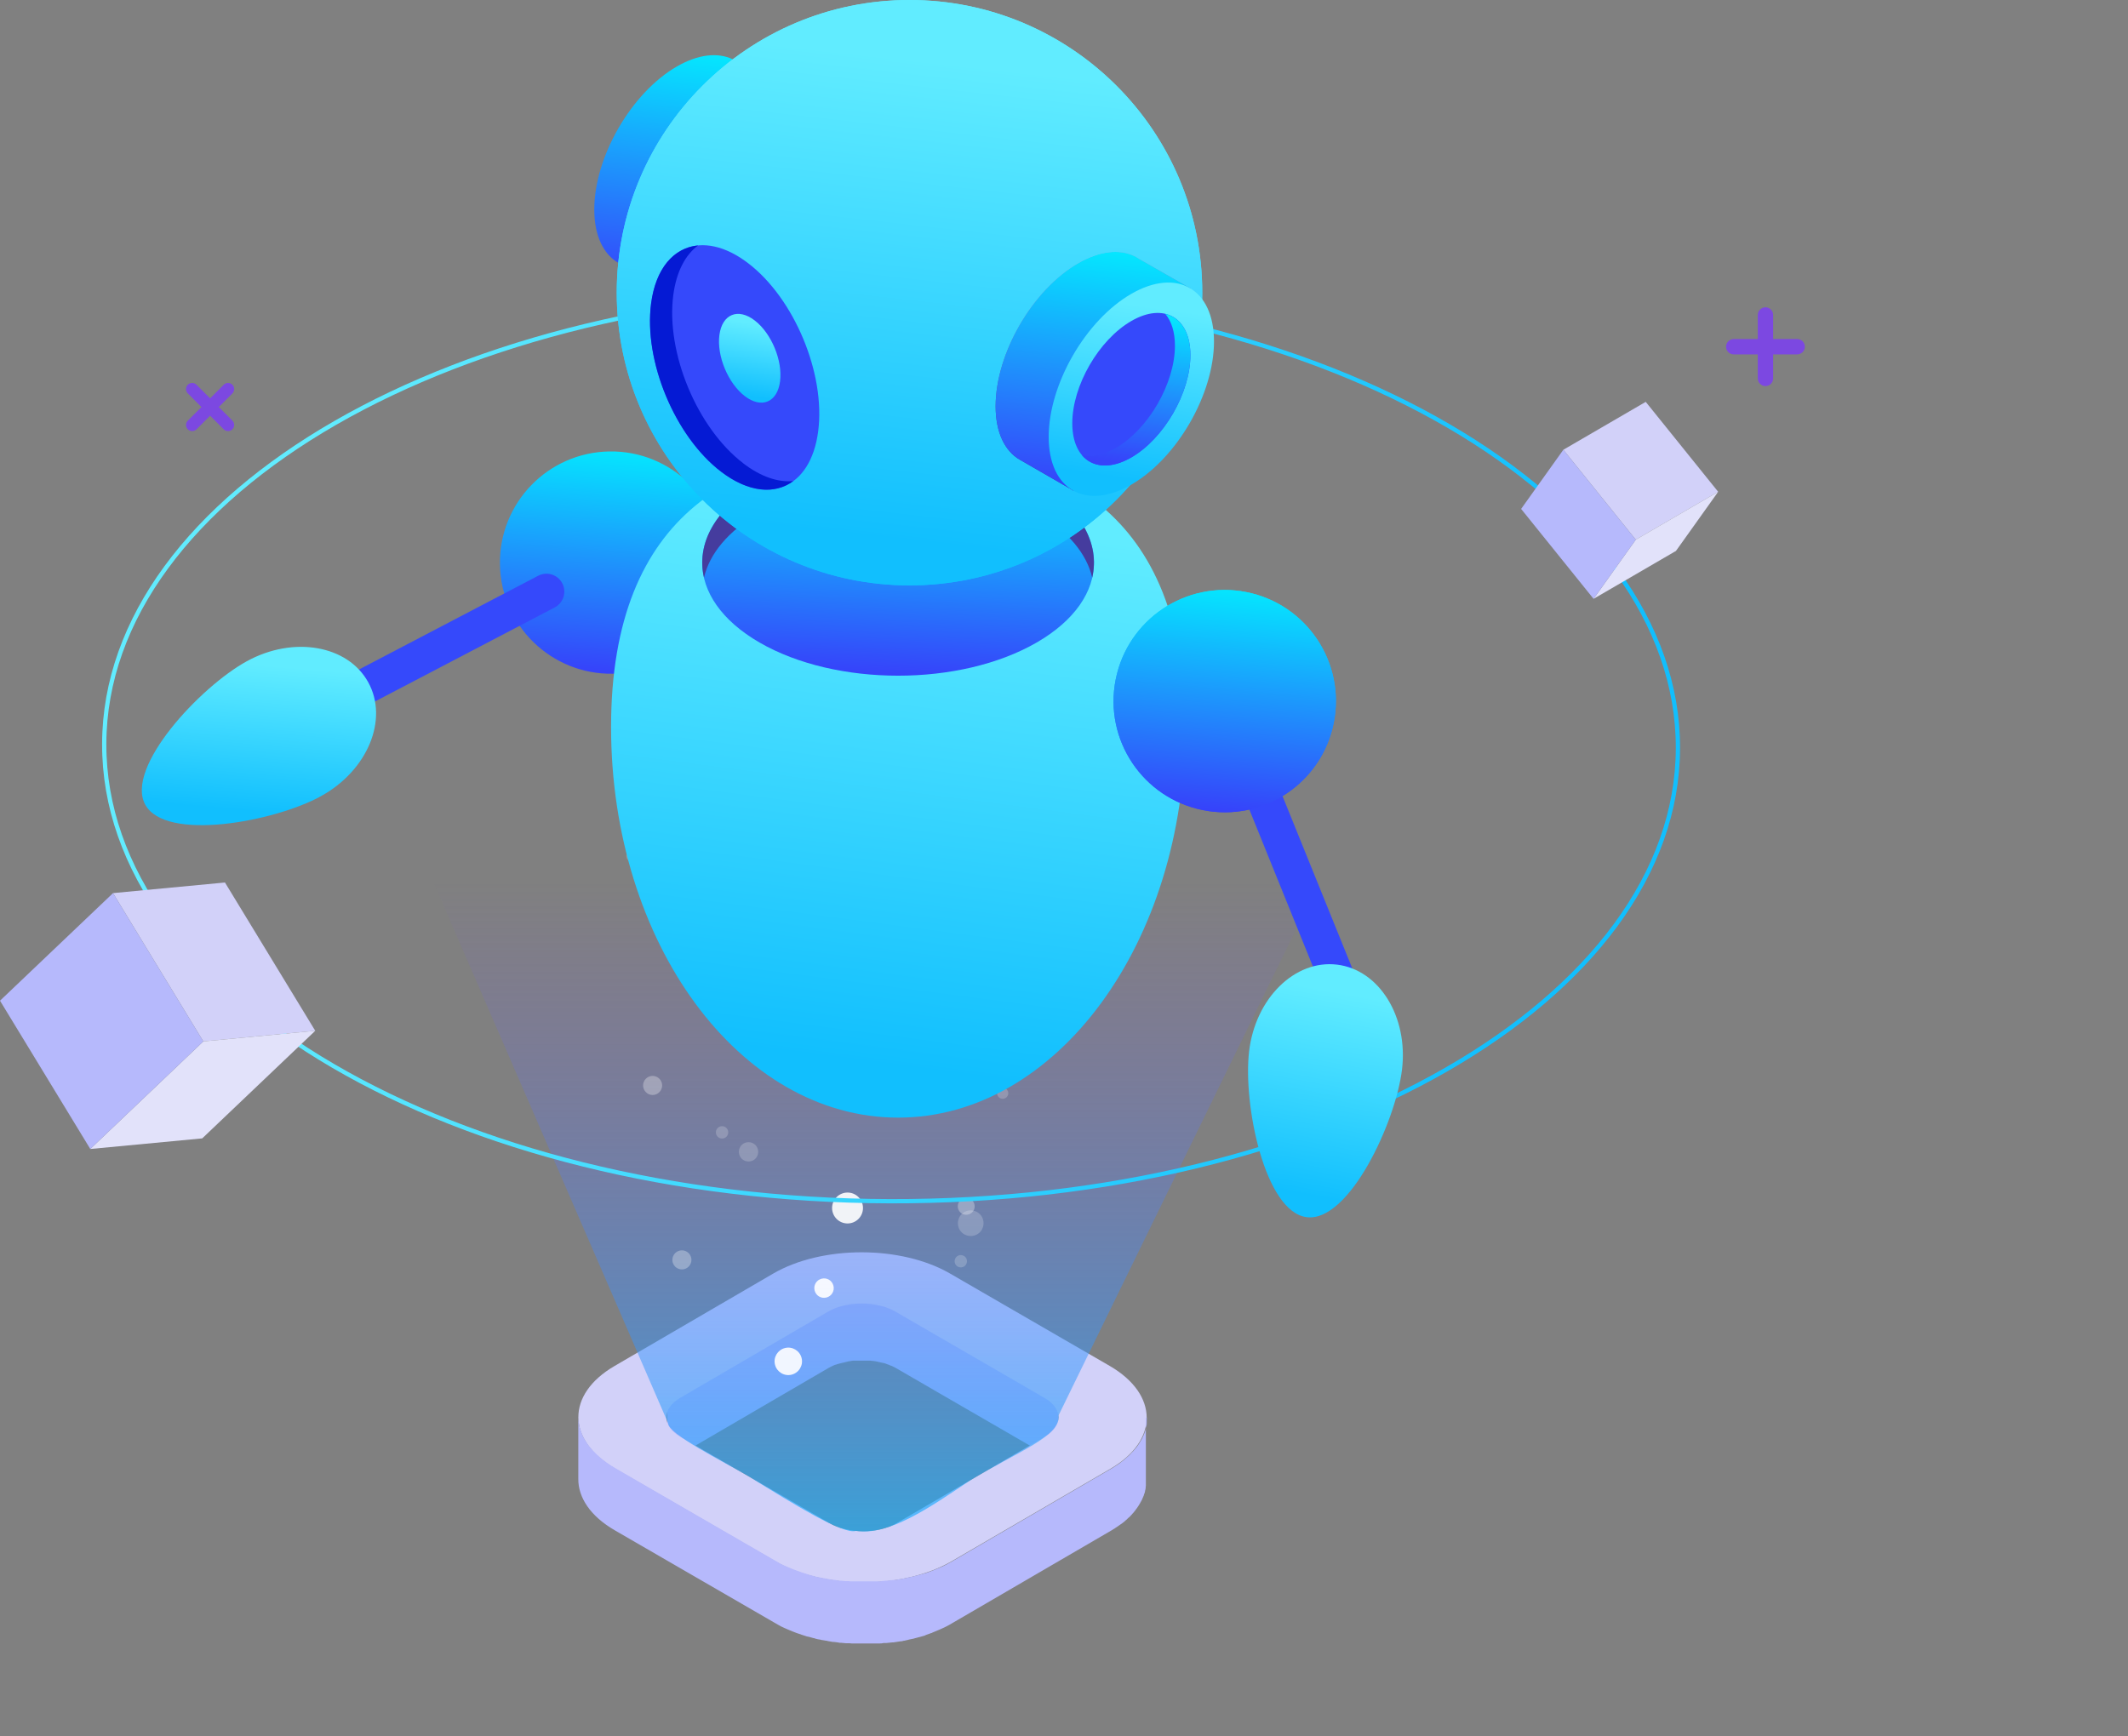 <svg xmlns="http://www.w3.org/2000/svg" fill="none" viewBox="0 0 500 408" height="408" width="500">
<rect x="0" y="0" width="500" height="408" fill="#808080" stroke="none"/>
<path fill="#B6B9FC" d="M245.447 326.676L210.44 306.405C210.188 306.253 209.885 306.101 209.632 306C209.531 306 209.43 305.899 209.329 305.899C209.177 305.848 208.975 305.746 208.824 305.696C208.824 305.696 208.773 305.696 208.723 305.696C208.672 305.696 208.571 305.696 208.521 305.645C208.319 305.544 208.066 305.493 207.864 305.392C207.763 305.392 207.713 305.392 207.612 305.341C207.561 305.341 207.511 305.341 207.46 305.341C207.359 305.341 207.258 305.341 207.157 305.29C206.904 305.24 206.702 305.189 206.45 305.138C206.399 305.138 206.349 305.138 206.248 305.138C206.147 305.138 206.046 305.138 205.945 305.138C205.743 305.138 205.54 305.088 205.338 305.037C205.237 305.037 205.187 305.037 205.086 305.037C204.985 305.037 204.934 305.037 204.833 305.037C204.631 305.037 204.48 305.037 204.278 304.986C204.177 304.986 204.126 304.986 204.025 304.986C203.924 304.986 203.873 304.986 203.772 304.986C203.57 304.986 203.419 304.986 203.217 304.986C203.116 304.986 203.015 304.986 202.914 304.986C202.863 304.986 202.762 304.986 202.661 304.986C202.459 304.986 202.257 304.986 202.055 304.986C201.954 304.986 201.853 304.986 201.752 304.986C201.701 304.986 201.651 304.986 201.55 304.986C201.297 304.986 201.045 304.986 200.792 305.037C200.691 305.037 200.59 305.037 200.489 305.037C200.489 305.037 200.439 305.037 200.388 305.037C199.984 305.037 199.529 305.138 199.125 305.24C199.125 305.24 199.125 305.24 199.075 305.24C198.974 305.24 198.822 305.29 198.721 305.341C198.519 305.341 198.317 305.442 198.115 305.493C197.963 305.493 197.812 305.594 197.66 305.594C197.458 305.645 197.256 305.696 197.105 305.746H197.004C196.751 305.797 196.549 305.899 196.347 306C196.347 306 196.296 306 196.246 306C195.993 306.101 195.741 306.203 195.539 306.304C195.488 306.304 195.387 306.355 195.337 306.405C195.084 306.507 194.831 306.659 194.579 306.811L159.825 327.082C159.825 327.082 159.724 327.132 159.674 327.183C159.573 327.234 159.471 327.335 159.37 327.386C159.219 327.487 159.118 327.538 158.966 327.639C158.865 327.74 158.764 327.791 158.663 327.893C158.562 327.994 158.411 328.095 158.31 328.197C158.31 328.197 158.31 328.197 158.259 328.247C158.108 328.399 158.007 328.501 157.855 328.653C157.855 328.653 157.855 328.703 157.805 328.754C157.754 328.855 157.653 328.906 157.602 329.007C157.552 329.058 157.501 329.159 157.451 329.21C157.451 329.21 157.451 329.21 157.4 329.261C157.299 329.413 157.249 329.514 157.148 329.666C157.148 329.666 157.148 329.717 157.148 329.768C157.097 329.869 157.047 330.021 156.996 330.122C156.996 330.173 156.946 330.274 156.895 330.325C156.895 330.325 156.895 330.325 156.895 330.376C156.895 330.477 156.845 330.578 156.794 330.73C156.794 330.781 156.794 330.882 156.744 330.933C156.744 330.933 156.744 330.933 156.744 330.984C156.744 331.085 156.744 331.237 156.744 331.339C156.744 331.44 156.744 331.491 156.744 331.592C156.744 331.592 156.744 331.643 156.744 331.693V346.339C156.744 346.339 156.744 346.136 156.744 346.035C156.744 345.934 156.744 345.782 156.744 345.68C156.744 345.579 156.744 345.478 156.794 345.376C156.794 345.275 156.845 345.174 156.895 345.021C156.895 344.92 156.946 344.819 156.996 344.768C157.047 344.667 157.097 344.515 157.148 344.413C157.249 344.261 157.35 344.109 157.451 343.957C157.451 343.957 157.451 343.957 157.501 343.907C157.602 343.755 157.754 343.602 157.855 343.45C157.855 343.45 157.855 343.4 157.906 343.349C158.057 343.197 158.209 343.045 158.36 342.893C158.461 342.792 158.562 342.69 158.714 342.589C158.815 342.488 158.916 342.437 159.017 342.336C159.118 342.234 159.269 342.133 159.421 342.082C159.573 341.981 159.674 341.879 159.825 341.829L194.579 321.558C194.579 321.558 195.084 321.304 195.337 321.152C195.387 321.152 195.488 321.102 195.539 321.051C195.791 320.95 195.993 320.848 196.246 320.747C196.246 320.747 196.296 320.747 196.347 320.747C196.599 320.646 196.903 320.544 197.155 320.494C197.357 320.443 197.559 320.392 197.711 320.342C197.862 320.342 198.014 320.24 198.165 320.24C198.367 320.24 198.57 320.139 198.772 320.088C198.923 320.088 199.075 320.038 199.176 319.987C199.58 319.936 200.034 319.835 200.439 319.784C200.59 319.784 200.691 319.784 200.843 319.784C201.095 319.784 201.348 319.784 201.6 319.784C201.752 319.784 201.903 319.784 202.105 319.784C202.308 319.784 202.51 319.784 202.712 319.784C202.863 319.784 203.065 319.784 203.217 319.784C203.419 319.784 203.57 319.784 203.772 319.784C203.924 319.784 204.126 319.784 204.278 319.784C204.48 319.784 204.631 319.784 204.833 319.835C204.985 319.835 205.187 319.835 205.338 319.885C205.54 319.885 205.743 319.936 205.945 319.987C206.096 319.987 206.248 320.038 206.399 320.088C206.652 320.139 206.854 320.19 207.106 320.24C207.258 320.24 207.409 320.342 207.561 320.342C207.662 320.342 207.713 320.342 207.814 320.392C208.066 320.443 208.268 320.544 208.47 320.646C208.521 320.646 208.622 320.646 208.672 320.696C208.874 320.798 209.076 320.848 209.279 320.95C209.38 320.95 209.481 321.051 209.582 321.051C209.885 321.203 210.137 321.304 210.39 321.456L245.396 341.727C247.619 342.994 248.68 344.667 248.68 346.339V331.693C248.68 330.021 247.619 328.349 245.396 327.082L245.447 326.676Z"></path>
<path fill="#D2D1F9" d="M260.751 321.027C272.268 327.717 272.319 338.562 260.903 345.2L223.674 366.89C212.207 373.58 193.567 373.58 182.05 366.89L144.568 345.2C133.051 338.511 133.001 327.666 144.417 321.027L181.646 299.337C193.112 292.648 211.752 292.648 223.27 299.337L260.751 321.027ZM210.691 357.971L245.445 337.7C249.789 335.166 249.789 331.061 245.395 328.528L210.388 308.257C205.994 305.723 198.922 305.723 194.577 308.257L159.824 328.528C155.479 331.061 155.479 335.166 159.874 337.7L194.881 357.971C199.275 360.505 206.347 360.505 210.691 357.971Z"></path>
<path fill="#B6B9FC" d="M269.44 333.191C269.44 333.191 269.44 333.546 269.44 333.698C269.44 333.85 269.44 334.002 269.44 334.154C269.44 334.306 269.44 334.407 269.44 334.559C269.44 334.711 269.44 334.863 269.389 335.015C269.389 335.167 269.339 335.269 269.288 335.421C269.288 335.573 269.238 335.725 269.187 335.877C269.187 336.029 269.137 336.13 269.086 336.282C269.086 336.434 268.985 336.586 268.935 336.688C268.935 336.84 268.834 336.941 268.783 337.093C268.733 337.245 268.682 337.397 268.581 337.549C268.531 337.65 268.48 337.802 268.43 337.904C268.379 338.056 268.278 338.208 268.177 338.36C268.127 338.461 268.026 338.613 267.975 338.715C267.874 338.867 267.773 339.069 267.672 339.221C267.621 339.323 267.52 339.424 267.47 339.525C267.318 339.728 267.217 339.931 267.066 340.083C267.015 340.184 266.914 340.286 266.864 340.336C266.864 340.336 266.813 340.438 266.763 340.438C266.611 340.64 266.46 340.792 266.308 340.995C266.308 341.046 266.207 341.096 266.157 341.147C265.954 341.35 265.752 341.553 265.55 341.806C265.55 341.806 265.449 341.857 265.449 341.907C265.298 342.059 265.096 342.211 264.944 342.363C264.793 342.465 264.641 342.617 264.54 342.718C264.389 342.819 264.288 342.921 264.136 343.073C263.984 343.174 263.833 343.326 263.681 343.428C263.53 343.529 263.378 343.63 263.227 343.782C263.075 343.884 262.873 344.036 262.722 344.137C262.57 344.238 262.418 344.34 262.267 344.441C262.115 344.543 261.913 344.644 261.711 344.796C261.509 344.948 261.257 345.1 261.055 345.201L223.826 366.891C223.371 367.145 222.916 367.398 222.462 367.651C222.31 367.702 222.209 367.803 222.058 367.854C221.704 368.057 221.35 368.209 220.946 368.361C220.845 368.412 220.694 368.462 220.593 368.513C220.088 368.716 219.633 368.918 219.128 369.121C219.027 369.121 218.926 369.172 218.875 369.222C218.471 369.374 218.016 369.526 217.612 369.679C217.461 369.729 217.259 369.78 217.057 369.831C216.804 369.881 216.602 369.983 216.349 370.033C216.147 370.084 215.945 370.135 215.743 370.185C215.491 370.236 215.238 370.337 214.986 370.388C214.784 370.439 214.581 370.489 214.379 370.54C214.127 370.591 213.874 370.641 213.622 370.692C213.42 370.692 213.218 370.793 213.016 370.844C212.763 370.895 212.51 370.945 212.258 370.996C212.056 370.996 211.854 371.097 211.652 371.097C211.096 371.199 210.54 371.3 209.985 371.351C209.884 371.351 209.833 371.351 209.732 371.351C209.227 371.402 208.772 371.452 208.267 371.503C208.065 371.503 207.914 371.503 207.712 371.554C207.408 371.554 207.105 371.604 206.752 371.655C206.55 371.655 206.348 371.655 206.146 371.655C205.792 371.655 205.489 371.655 205.135 371.655C204.933 371.655 204.782 371.655 204.58 371.655C204.277 371.655 204.024 371.655 203.721 371.655C203.519 371.655 203.317 371.655 203.115 371.655C202.812 371.655 202.509 371.655 202.205 371.655C202.003 371.655 201.852 371.655 201.65 371.655C201.347 371.655 201.094 371.655 200.791 371.655C200.589 371.655 200.387 371.655 200.235 371.655C199.932 371.655 199.629 371.655 199.326 371.604C199.175 371.604 198.973 371.604 198.821 371.604C198.467 371.604 198.063 371.554 197.71 371.503C197.609 371.503 197.508 371.503 197.407 371.503C196.952 371.452 196.447 371.402 195.992 371.3C195.891 371.3 195.841 371.3 195.74 371.3C195.336 371.25 194.931 371.199 194.578 371.097C194.426 371.097 194.224 371.047 194.073 370.996C193.77 370.945 193.467 370.895 193.163 370.844C193.012 370.844 192.86 370.793 192.709 370.743C192.355 370.692 192.052 370.591 191.699 370.54C191.496 370.54 191.345 370.439 191.143 370.388C190.84 370.287 190.537 370.236 190.234 370.135C190.082 370.135 189.88 370.033 189.728 369.983C189.274 369.831 188.819 369.679 188.314 369.526C188.213 369.526 188.163 369.476 188.062 369.425C187.556 369.222 187.001 369.07 186.496 368.868C186.294 368.766 186.091 368.716 185.889 368.614C185.738 368.564 185.586 368.462 185.384 368.412C185.132 368.31 184.93 368.209 184.677 368.108C184.526 368.057 184.374 367.955 184.222 367.905C183.97 367.803 183.717 367.651 183.465 367.55C183.364 367.499 183.212 367.449 183.111 367.347C182.758 367.145 182.404 366.942 182.05 366.739L144.569 345.049C141.689 343.377 139.517 341.401 138.052 339.373C137.699 338.867 137.396 338.309 137.093 337.802C136.941 337.549 136.84 337.245 136.739 336.992C136.537 336.434 136.335 335.927 136.183 335.37C136.133 335.117 136.082 334.812 136.032 334.559C135.931 334.002 135.88 333.444 135.88 332.887V347.532C135.83 351.941 138.709 356.35 144.518 359.695L182 381.385C182.353 381.588 182.707 381.79 183.061 381.993C183.162 382.044 183.313 382.094 183.414 382.196C183.667 382.297 183.919 382.449 184.172 382.551C184.323 382.601 184.475 382.703 184.627 382.753C184.879 382.855 185.081 382.956 185.334 383.057C185.485 383.108 185.637 383.209 185.839 383.26C185.99 383.311 186.142 383.412 186.294 383.463C186.294 383.463 186.395 383.463 186.445 383.513C186.95 383.716 187.455 383.919 188.011 384.071C188.112 384.071 188.163 384.122 188.264 384.172C188.718 384.324 189.173 384.476 189.678 384.628C189.779 384.628 189.83 384.628 189.931 384.679C190.032 384.679 190.133 384.679 190.183 384.73C190.486 384.831 190.789 384.882 191.092 384.983C191.294 384.983 191.446 385.084 191.648 385.135C191.951 385.236 192.305 385.287 192.658 385.338C192.759 385.338 192.911 385.389 193.012 385.439C193.012 385.439 193.062 385.439 193.113 385.439C193.416 385.49 193.719 385.541 194.022 385.591C194.174 385.591 194.376 385.642 194.527 385.693C194.931 385.743 195.336 385.845 195.689 385.895C195.79 385.895 195.841 385.895 195.942 385.895C196.396 385.946 196.902 385.997 197.356 386.098C197.457 386.098 197.558 386.098 197.659 386.098C198.013 386.098 198.417 386.199 198.771 386.199C198.922 386.199 199.074 386.199 199.225 386.199C199.528 386.199 199.831 386.199 200.134 386.25C200.336 386.25 200.539 386.25 200.741 386.25C201.044 386.25 201.296 386.25 201.599 386.25C201.599 386.25 201.599 386.25 201.65 386.25C201.801 386.25 201.953 386.25 202.104 386.25C202.408 386.25 202.711 386.25 203.014 386.25C203.216 386.25 203.418 386.25 203.62 386.25C203.923 386.25 204.176 386.25 204.479 386.25C204.529 386.25 204.58 386.25 204.63 386.25C204.782 386.25 204.883 386.25 205.034 386.25C205.388 386.25 205.691 386.25 206.045 386.25C206.247 386.25 206.449 386.25 206.651 386.25C206.954 386.25 207.257 386.25 207.611 386.149C207.712 386.149 207.813 386.149 207.964 386.149C208.065 386.149 208.116 386.149 208.217 386.149C208.722 386.098 209.176 386.047 209.682 385.997C209.783 385.997 209.833 385.997 209.934 385.997C210.49 385.895 211.045 385.845 211.601 385.743C211.652 385.743 211.702 385.743 211.753 385.743C211.904 385.743 212.056 385.693 212.207 385.642C212.46 385.642 212.712 385.541 212.965 385.49C213.167 385.49 213.369 385.389 213.571 385.338C213.824 385.287 214.076 385.236 214.329 385.186C214.531 385.186 214.733 385.084 214.935 385.034C215.188 384.983 215.44 384.882 215.693 384.831C215.895 384.78 216.097 384.73 216.299 384.679C216.552 384.628 216.754 384.527 217.006 384.476C217.107 384.476 217.208 384.426 217.309 384.375C217.36 384.375 217.461 384.324 217.511 384.274C217.966 384.122 218.37 383.97 218.774 383.818C218.875 383.818 218.976 383.767 219.027 383.716C219.532 383.513 220.037 383.311 220.492 383.108C220.593 383.057 220.744 383.007 220.845 382.956C221.199 382.804 221.603 382.601 221.957 382.449C222.108 382.399 222.209 382.297 222.361 382.247C222.815 381.993 223.27 381.79 223.725 381.486L260.954 359.796C260.954 359.796 261.206 359.644 261.307 359.594C261.408 359.543 261.509 359.442 261.61 359.391C261.812 359.29 261.964 359.188 262.166 359.036C262.317 358.935 262.469 358.834 262.621 358.732C262.772 358.631 262.974 358.479 263.126 358.377C263.277 358.276 263.429 358.175 263.58 358.073C263.732 357.972 263.883 357.82 264.035 357.719C264.186 357.617 264.288 357.516 264.439 357.364C264.591 357.263 264.742 357.111 264.843 357.009C264.894 356.958 264.944 356.908 264.995 356.857C265.096 356.756 265.197 356.654 265.348 356.553L265.449 356.452C265.651 356.249 265.853 356.046 266.056 355.793C266.056 355.742 266.157 355.692 266.207 355.641C266.359 355.438 266.51 355.286 266.662 355.083C266.662 355.083 266.712 354.982 266.763 354.982C266.763 354.982 266.763 354.982 266.763 354.931C266.813 354.881 266.864 354.779 266.914 354.729C267.066 354.526 267.217 354.374 267.318 354.171C267.369 354.07 267.47 353.969 267.52 353.867C267.621 353.715 267.722 353.512 267.824 353.36C267.824 353.36 267.874 353.259 267.925 353.208C267.925 353.158 267.975 353.056 268.026 353.006C268.127 352.854 268.177 352.702 268.278 352.55C268.329 352.448 268.379 352.296 268.43 352.195C268.48 352.043 268.581 351.891 268.632 351.739C268.632 351.688 268.682 351.587 268.733 351.536C268.733 351.485 268.733 351.435 268.783 351.333C268.783 351.181 268.884 351.029 268.935 350.928C268.935 350.776 269.036 350.674 269.036 350.522C269.036 350.37 269.086 350.218 269.137 350.066C269.137 349.965 269.137 349.914 269.187 349.813C269.187 349.762 269.187 349.712 269.187 349.661C269.187 349.509 269.187 349.357 269.238 349.205C269.238 349.053 269.238 348.951 269.238 348.799C269.238 348.647 269.238 348.495 269.238 348.343C269.238 348.242 269.238 348.191 269.238 348.09C269.238 347.989 269.238 347.938 269.238 347.837V333.191H269.44Z"></path>
<path fill="url(#paint0_linear_116_18327)" d="M77.778 151.852L156.994 334.506C156.994 337.04 169.623 343.324 175.735 346.871C186.798 353.713 198.113 360.706 201.093 359.794C208.822 361.01 218.419 354.321 227.866 347.986C239.029 341.145 249.284 337.597 248.728 332.631L337.037 151.852H77.778Z" opacity="0.7"></path>
<path fill="white" d="M199.14 287.542C201.144 287.542 202.77 285.916 202.77 283.91C202.77 281.904 201.144 280.277 199.14 280.277C197.135 280.277 195.51 281.904 195.51 283.91C195.51 285.916 197.135 287.542 199.14 287.542Z" opacity="0.9"></path>
<path fill="white" d="M155.582 255.104C155.582 256.336 154.572 257.346 153.341 257.346C152.11 257.346 151.1 256.336 151.1 255.104C151.1 253.872 152.11 252.861 153.341 252.861C154.572 252.861 155.582 253.872 155.582 255.104Z" opacity="0.3"></path>
<path fill="white" d="M171.268 229.71C171.268 230.973 170.258 231.984 168.996 231.984C167.733 231.984 166.723 230.973 166.723 229.71C166.723 228.446 167.733 227.436 168.996 227.436C170.258 227.436 171.268 228.446 171.268 229.71Z" opacity="0.2"></path>
<path fill="white" d="M236.037 222.826C236.839 222.826 237.489 222.175 237.489 221.373C237.489 220.57 236.839 219.92 236.037 219.92C235.235 219.92 234.585 220.57 234.585 221.373C234.585 222.175 235.235 222.826 236.037 222.826Z" opacity="0.2"></path>
<path fill="white" d="M233.766 213.823C233.766 215.497 232.409 216.855 230.736 216.855C229.063 216.855 227.706 215.497 227.706 213.823C227.706 212.149 229.063 210.791 230.736 210.791C232.409 210.791 233.766 212.149 233.766 213.823Z" opacity="0.2"></path>
<path fill="white" d="M162.778 226.584C163.58 226.584 164.23 225.933 164.23 225.131C164.23 224.328 163.58 223.678 162.778 223.678C161.977 223.678 161.326 224.328 161.326 225.131C161.326 225.933 161.977 226.584 162.778 226.584Z" opacity="0.2"></path>
<path fill="white" d="M160.222 298.344C161.459 298.344 162.463 297.34 162.463 296.102C162.463 294.863 161.459 293.859 160.222 293.859C158.984 293.859 157.981 294.863 157.981 296.102C157.981 297.34 158.984 298.344 160.222 298.344Z" opacity="0.3"></path>
<path fill="white" d="M178.149 270.708C178.149 271.971 177.139 272.982 175.877 272.982C174.614 272.982 173.604 271.971 173.604 270.708C173.604 269.444 174.614 268.434 175.877 268.434C177.139 268.434 178.149 269.444 178.149 270.708Z" opacity="0.2"></path>
<path fill="white" d="M169.659 267.582C170.461 267.582 171.111 266.931 171.111 266.129C171.111 265.326 170.461 264.676 169.659 264.676C168.857 264.676 168.207 265.326 168.207 266.129C168.207 266.931 168.857 267.582 169.659 267.582Z" opacity="0.2"></path>
<path fill="white" d="M190.838 247.713C191.28 249.451 193.048 250.493 194.752 250.051C196.457 249.608 197.53 247.84 197.088 246.134C196.646 244.397 194.879 243.355 193.174 243.797C191.438 244.239 190.397 246.008 190.838 247.713Z" opacity="0.9"></path>
<path fill="white" d="M225.117 212.56C225.401 213.634 226.474 214.265 227.547 214.013C228.62 213.728 229.251 212.655 228.999 211.581C228.715 210.507 227.642 209.875 226.569 210.128C225.495 210.38 224.864 211.486 225.117 212.56Z" opacity="0.3"></path>
<path fill="white" d="M206.021 194.145C206.305 195.219 207.41 195.882 208.483 195.598C209.556 195.313 210.219 194.208 209.935 193.134C209.651 192.06 208.546 191.397 207.473 191.681C206.4 191.965 205.737 193.071 206.021 194.145Z" opacity="0.2"></path>
<path fill="white" d="M147.218 201.537C147.407 202.232 148.101 202.643 148.764 202.453C149.459 202.264 149.869 201.569 149.679 200.906C149.49 200.211 148.796 199.8 148.133 199.99C147.47 200.179 147.028 200.874 147.218 201.537Z" opacity="0.2"></path>
<path fill="white" d="M148.795 194.209C149.174 195.662 150.626 196.514 152.078 196.135C153.53 195.756 154.382 194.303 154.003 192.851C153.624 191.398 152.172 190.545 150.72 190.924C149.268 191.303 148.416 192.756 148.795 194.209Z" opacity="0.2"></path>
<path fill="white" d="M211.071 188.65C211.26 189.345 211.955 189.756 212.649 189.598C213.343 189.408 213.754 188.713 213.596 188.018C213.406 187.324 212.712 186.913 212.018 187.071C211.323 187.26 210.913 187.955 211.071 188.65Z" opacity="0.2"></path>
<path fill="white" d="M226.695 297.523C226.095 298.029 225.18 297.965 224.643 297.365C224.138 296.765 224.201 295.849 224.801 295.312C225.401 294.807 226.316 294.87 226.853 295.47C227.389 296.07 227.295 296.986 226.695 297.523Z" opacity="0.2"></path>
<path fill="white" d="M230.041 289.785C228.778 290.859 226.853 290.701 225.779 289.438C224.706 288.175 224.864 286.248 226.127 285.174C227.389 284.1 229.315 284.258 230.388 285.521C231.461 286.785 231.303 288.711 230.041 289.785Z" opacity="0.2"></path>
<path fill="white" d="M225.401 282.362C224.769 283.247 224.99 284.51 225.874 285.142C226.758 285.773 228.02 285.552 228.652 284.668C229.283 283.784 229.062 282.52 228.178 281.889C227.294 281.257 226.032 281.478 225.401 282.362Z" opacity="0.3"></path>
<path fill="white" d="M227.074 255.895C226.412 256.811 226.633 258.074 227.548 258.737C228.463 259.401 229.726 259.179 230.389 258.263C231.051 257.348 230.83 256.084 229.915 255.421C229 254.758 227.737 254.979 227.074 255.895Z" opacity="0.2"></path>
<path fill="white" d="M234.522 256.178C234.111 256.778 234.238 257.568 234.837 258.01C235.437 258.421 236.226 258.294 236.668 257.694C237.078 257.094 236.952 256.304 236.352 255.862C235.753 255.452 234.964 255.578 234.522 256.178Z" opacity="0.2"></path>
<g opacity="0.9">
<path fill="white" d="M182.095 320.737C182.537 322.474 184.304 323.516 186.009 323.074C187.745 322.632 188.786 320.863 188.344 319.158C187.902 317.42 186.135 316.378 184.43 316.82C182.694 317.263 181.653 319.031 182.095 320.737Z"></path>
<path fill="white" d="M191.406 303.302C191.722 304.534 192.953 305.261 194.184 304.945C195.415 304.629 196.141 303.397 195.825 302.165C195.509 300.934 194.278 300.207 193.047 300.523C191.816 300.839 191.09 302.071 191.406 303.302Z"></path>
</g>
<path fill="#7C48E1" d="M422.272 83.287H407.357C406.358 83.287 405.556 82.477 405.556 81.486C405.556 80.494 406.366 79.684 407.357 79.684H422.272C423.271 79.684 424.074 80.494 424.074 81.486C424.074 82.477 423.263 83.287 422.272 83.287Z"></path>
<path fill="#7C48E1" d="M413.017 88.939V74.025C413.017 73.025 413.828 72.223 414.819 72.223C415.81 72.223 416.621 73.034 416.621 74.025V88.939C416.621 89.939 415.81 90.741 414.819 90.741C413.828 90.741 413.017 89.93 413.017 88.939Z"></path>
<path fill="#7C48E1" d="M54.605 92.463L46.168 100.9C45.602 101.465 44.69 101.461 44.129 100.9C43.569 100.34 43.569 99.422 44.129 98.862L52.566 90.424C53.132 89.859 54.044 89.864 54.605 90.424C55.165 90.985 55.165 91.903 54.605 92.463Z"></path>
<path fill="#7C48E1" d="M52.566 100.896L44.129 92.459C43.564 91.894 43.569 90.981 44.129 90.42C44.69 89.859 45.607 89.859 46.168 90.42L54.605 98.857C55.17 99.422 55.165 100.335 54.605 100.896C54.044 101.456 53.127 101.456 52.566 100.896Z"></path>
<path stroke="url(#paint1_linear_116_18327)" d="M209.672 68.364C260.791 68.509 307.012 80.654 340.416 100.147C373.832 119.646 394.332 146.438 394.249 175.864C394.165 205.289 373.513 231.964 339.987 251.274C306.474 270.577 260.184 282.46 209.065 282.315C157.946 282.17 111.725 270.025 78.321 250.532C44.905 231.032 24.405 204.241 24.488 174.815C24.572 145.39 45.224 118.715 78.75 99.405C112.263 80.102 158.552 68.219 209.672 68.364Z"></path>
<path fill="#D2D1F9" d="M26.555 209.901L52.858 207.408L74.073 242.258L47.77 244.751L26.555 209.901Z"></path>
<path fill="#E2E2FA" d="M47.77 244.753L74.073 242.26L47.516 267.545L21.213 270.038L47.77 244.753Z"></path>
<path fill="#B6B9FC" d="M26.557 209.902L47.772 244.752L21.215 270.037L0 235.187L26.557 209.902Z"></path>
<path fill="#D2D1F9" d="M367.325 105.705L386.684 94.445L403.704 115.58L384.345 126.84L367.325 105.705Z"></path>
<path fill="#E2E2FA" d="M384.344 126.84L403.703 115.58L393.786 129.482L374.427 140.742L384.344 126.84Z"></path>
<path fill="#B6B9FC" d="M367.325 105.705L384.345 126.84L374.428 140.741L357.407 119.607L367.325 105.705Z"></path>
<path fill="#3549FB" d="M291.662 163.186L283.866 166.342L310.795 232.861L318.591 229.705L291.662 163.186Z"></path>
<path fill="url(#paint2_linear_116_18327)" d="M143.966 158.343C158.393 158.134 169.919 146.27 169.71 131.843C169.501 117.417 157.636 105.891 143.21 106.1C128.783 106.309 117.257 118.174 117.466 132.6C117.675 147.027 129.54 158.552 143.966 158.343Z"></path>
<path fill="url(#paint3_linear_116_18327)" d="M278.462 170.857C278.462 221.556 248.265 262.669 211.02 262.669C173.776 262.669 143.579 221.571 143.579 170.857C143.579 120.143 173.776 104.951 211.02 104.951C248.265 104.951 278.462 120.143 278.462 170.857Z"></path>
<path fill="url(#paint4_linear_116_18327)" d="M243.566 151.014C225.586 161.398 196.455 161.398 178.475 151.014C160.494 140.63 160.494 123.809 178.475 113.425C196.455 103.041 225.586 103.041 243.566 113.425C261.547 123.809 261.547 140.63 243.566 151.014Z"></path>
<path fill="#453C9E" d="M178.475 120.504C196.455 110.12 225.586 110.12 243.566 120.504C250.99 124.795 255.344 130.183 256.629 135.759C258.461 127.834 254.107 119.517 243.566 113.425C225.586 103.041 196.439 103.041 178.475 113.425C167.918 119.517 163.58 127.834 165.412 135.759C166.697 130.183 171.051 124.795 178.475 120.504Z"></path>
<path fill="url(#paint5_linear_116_18327)" d="M157.895 69.071L166.227 54.724C171.129 49.65 175.045 42.899 177.034 36.117L185.46 21.583L173.337 14.613C172.946 14.347 172.539 14.112 172.116 13.909C168.67 12.28 164.081 12.718 159.054 15.616C148.325 21.802 139.633 36.854 139.633 49.242C139.633 55.429 141.81 59.783 145.318 61.803L157.895 69.055V69.071Z"></path>
<path fill="url(#paint6_linear_116_18327)" d="M213.699 137.576C251.689 137.576 282.487 106.779 282.487 68.788C282.487 30.797 251.689 0 213.699 0C175.708 0 144.911 30.797 144.911 68.788C144.911 106.779 175.708 137.576 213.699 137.576Z"></path>
<g style="mix-blend-mode:lighten">
<path fill="url(#paint7_linear_116_18327)" d="M213.699 137.576C251.689 137.576 282.487 106.779 282.487 68.788C282.487 30.797 251.689 0 213.699 0C175.708 0 144.911 30.797 144.911 68.788C144.911 106.779 175.708 137.576 213.699 137.576Z"></path>
</g>
<path fill="url(#paint8_radial_116_18327)" d="M252.196 115.305L260.528 100.958C265.431 95.884 269.346 89.134 271.335 82.352L279.762 67.817L267.639 60.848C267.248 60.581 266.84 60.347 266.417 60.143C262.972 58.514 258.383 58.953 253.355 61.85C242.627 68.037 233.934 83.088 233.934 95.477C233.934 101.663 236.111 106.017 239.62 108.038L252.196 115.289V115.305Z"></path>
<path fill="url(#paint9_linear_116_18327)" d="M252.196 115.305L260.528 100.958C265.431 95.884 269.346 89.134 271.335 82.352L279.762 67.817L267.639 60.848C267.248 60.581 266.84 60.347 266.417 60.143C262.972 58.514 258.383 58.953 253.355 61.85C242.627 68.037 233.934 83.088 233.934 95.477C233.934 101.663 236.111 106.017 239.62 108.038L252.196 115.289V115.305Z"></path>
<path fill="url(#paint10_linear_116_18327)" d="M285.243 80.269C285.243 92.642 276.551 107.709 265.822 113.895C255.094 120.082 246.401 115.07 246.401 102.681C246.401 90.292 255.094 75.241 265.822 69.054C276.551 62.868 285.243 67.88 285.243 80.269Z"></path>
<path fill="#3549FB" d="M279.699 83.463C279.699 92.312 273.481 103.072 265.822 107.504C258.164 111.937 251.946 108.35 251.946 99.485C251.946 90.621 258.164 79.876 265.822 75.444C273.481 71.011 279.699 74.614 279.699 83.463Z"></path>
<path fill="url(#paint11_linear_116_18327)" d="M273.794 73.769C275.235 75.461 276.065 77.998 276.065 81.24C276.065 90.09 269.847 100.849 262.189 105.282C259.213 106.989 256.472 107.506 254.217 106.973C256.691 109.902 260.967 110.309 265.822 107.506C273.481 103.073 279.699 92.314 279.699 83.464C279.699 78.045 277.365 74.6 273.794 73.769Z"></path>
<path fill="#3549FB" d="M192.242 101.365C190.487 114.897 180.276 119.142 169.438 110.856C158.599 102.571 151.238 84.889 152.992 71.356C154.746 57.824 164.958 53.58 175.796 61.865C186.635 70.15 193.996 87.833 192.242 101.365Z"></path>
<path fill="url(#paint12_linear_116_18327)" d="M183.283 89.65C182.641 94.568 178.929 96.103 174.998 93.096C171.066 90.089 168.388 83.652 169.03 78.749C169.672 73.832 173.384 72.297 177.316 75.304C181.247 78.311 183.925 84.748 183.283 89.65Z"></path>
<path fill="#051AD4" d="M174.637 108.883C163.799 100.598 156.438 82.915 158.192 69.383C158.913 63.87 161.027 59.892 164.018 57.684C158.349 58.216 154.057 63.024 152.977 71.357C151.222 84.889 158.584 102.571 169.422 110.857C175.843 115.759 182.046 116.276 186.384 113.065C182.844 113.394 178.788 112.078 174.622 108.883H174.637Z"></path>
<path fill="url(#paint13_linear_116_18327)" d="M313.388 169.855C310.585 184.014 296.849 193.208 282.69 190.404C268.532 187.6 259.338 173.865 262.142 159.706C264.945 145.548 278.681 136.354 292.84 139.157C306.998 141.961 316.192 155.697 313.388 169.855Z"></path>
<g style="mix-blend-mode:lighten">
<path fill="url(#paint14_linear_116_18327)" d="M313.388 169.855C310.585 184.014 296.849 193.208 282.69 190.404C268.532 187.6 259.338 173.865 262.142 159.706C264.945 145.548 278.681 136.354 292.84 139.157C306.998 141.961 316.192 155.697 313.388 169.855Z"></path>
</g>
<path fill="url(#paint15_linear_116_18327)" d="M329.426 251.331C327.938 263.751 316.975 287.26 307.061 286.07C297.147 284.879 292.009 259.46 293.497 247.04C294.985 234.62 304.226 225.52 314.14 226.71C324.054 227.9 330.898 238.911 329.426 251.331Z"></path>
<path fill="#3549FB" d="M74.462 171.468C72.943 171.468 71.487 170.654 70.735 169.213C69.654 167.161 70.453 164.624 72.505 163.543L126.445 135.32C128.512 134.239 131.05 135.038 132.115 137.09C133.195 139.142 132.397 141.679 130.345 142.76L76.404 170.983C75.778 171.312 75.12 171.468 74.462 171.468Z"></path>
<path fill="url(#paint16_linear_116_18327)" d="M75.402 187.131C64.439 193.145 38.941 197.875 34.132 189.12C29.324 180.365 47.038 161.414 58.001 155.399C68.965 149.385 81.745 151.625 86.538 160.38C91.346 169.135 86.35 181.117 75.386 187.131H75.402Z"></path>
<defs>
<linearGradient gradientUnits="userSpaceOnUse" y2="359.938" x2="207.407" y1="207.407" x1="207.407" id="paint0_linear_116_18327">
<stop stop-opacity="0" stop-color="#8053F6"></stop>
<stop stop-color="#1DAEFD" offset="1"></stop>
</linearGradient>
<linearGradient gradientUnits="userSpaceOnUse" y2="124.212" x2="377.174" y1="66.236" x1="82.243" id="paint1_linear_116_18327">
<stop stop-color="#61ECFF"></stop>
<stop stop-color="#11BFFE" offset="1"></stop>
</linearGradient>
<linearGradient gradientUnits="userSpaceOnUse" y2="157.851" x2="141.525" y1="100.822" x1="145.865" id="paint2_linear_116_18327">
<stop stop-color="#00F6FF"></stop>
<stop stop-color="#3643FA" offset="1"></stop>
</linearGradient>
<linearGradient gradientUnits="userSpaceOnUse" y2="257.631" x2="262.451" y1="129.601" x1="279.257" id="paint3_linear_116_18327">
<stop stop-color="#61ECFF"></stop>
<stop stop-color="#11BFFE" offset="1"></stop>
</linearGradient>
<linearGradient gradientUnits="userSpaceOnUse" y2="158.581" x2="212.781" y1="100.306" x1="215.833" id="paint4_linear_116_18327">
<stop stop-color="#00F6FF"></stop>
<stop stop-color="#3643FA" offset="1"></stop>
</linearGradient>
<linearGradient gradientUnits="userSpaceOnUse" y2="68.256" x2="158.18" y1="7.343" x1="164.942" id="paint5_linear_116_18327">
<stop stop-color="#00F6FF"></stop>
<stop stop-color="#3643FA" offset="1"></stop>
</linearGradient>
<linearGradient gradientUnits="userSpaceOnUse" y2="133.692" x2="270.703" y1="21.502" x1="283.298" id="paint6_linear_116_18327">
<stop stop-color="#61ECFF"></stop>
<stop stop-color="#11BFFE" offset="1"></stop>
</linearGradient>
<linearGradient gradientUnits="userSpaceOnUse" y2="133.692" x2="270.703" y1="21.502" x1="283.298" id="paint7_linear_116_18327">
<stop stop-color="#61ECFF"></stop>
<stop stop-color="#11BFFE" offset="1"></stop>
</linearGradient>
<radialGradient gradientTransform="translate(255.689 57.355) scale(55.209 55.209)" gradientUnits="userSpaceOnUse" r="1" cy="0" cx="0" id="paint8_radial_116_18327">
<stop stop-color="#C0BFF6"></stop>
<stop stop-color="#393091" offset="1"></stop>
</radialGradient>
<linearGradient gradientUnits="userSpaceOnUse" y2="114.49" x2="252.481" y1="53.578" x1="259.243" id="paint9_linear_116_18327">
<stop stop-color="#00F6FF"></stop>
<stop stop-color="#3643FA" offset="1"></stop>
</linearGradient>
<linearGradient gradientUnits="userSpaceOnUse" y2="114.793" x2="279.596" y1="74.241" x1="285.472" id="paint10_linear_116_18327">
<stop stop-color="#61ECFF"></stop>
<stop stop-color="#11BFFE" offset="1"></stop>
</linearGradient>
<linearGradient gradientUnits="userSpaceOnUse" y2="108.743" x2="263.402" y1="70.196" x1="268.29" id="paint11_linear_116_18327">
<stop stop-color="#00F6FF"></stop>
<stop stop-color="#3643FA" offset="1"></stop>
</linearGradient>
<linearGradient gradientUnits="userSpaceOnUse" y2="93.818" x2="180.74" y1="77.027" x1="183.463" id="paint12_linear_116_18327">
<stop stop-color="#61ECFF"></stop>
<stop stop-color="#11BFFE" offset="1"></stop>
</linearGradient>
<linearGradient gradientUnits="userSpaceOnUse" y2="190.379" x2="285.331" y1="133.415" x1="290.496" id="paint13_linear_116_18327">
<stop stop-color="#00F6FF"></stop>
<stop stop-color="#3643FA" offset="1"></stop>
</linearGradient>
<linearGradient gradientUnits="userSpaceOnUse" y2="190.379" x2="285.331" y1="133.415" x1="290.496" id="paint14_linear_116_18327">
<stop stop-color="#00F6FF"></stop>
<stop stop-color="#3643FA" offset="1"></stop>
</linearGradient>
<linearGradient gradientUnits="userSpaceOnUse" y2="283.442" x2="321.112" y1="235.906" x1="329.84" id="paint15_linear_116_18327">
<stop stop-color="#61ECFF"></stop>
<stop stop-color="#11BFFE" offset="1"></stop>
</linearGradient>
<linearGradient gradientUnits="userSpaceOnUse" y2="192.931" x2="85.755" y1="158.574" x1="88.692" id="paint16_linear_116_18327">
<stop stop-color="#61ECFF"></stop>
<stop stop-color="#11BFFE" offset="1"></stop>
</linearGradient>
</defs>
</svg>
